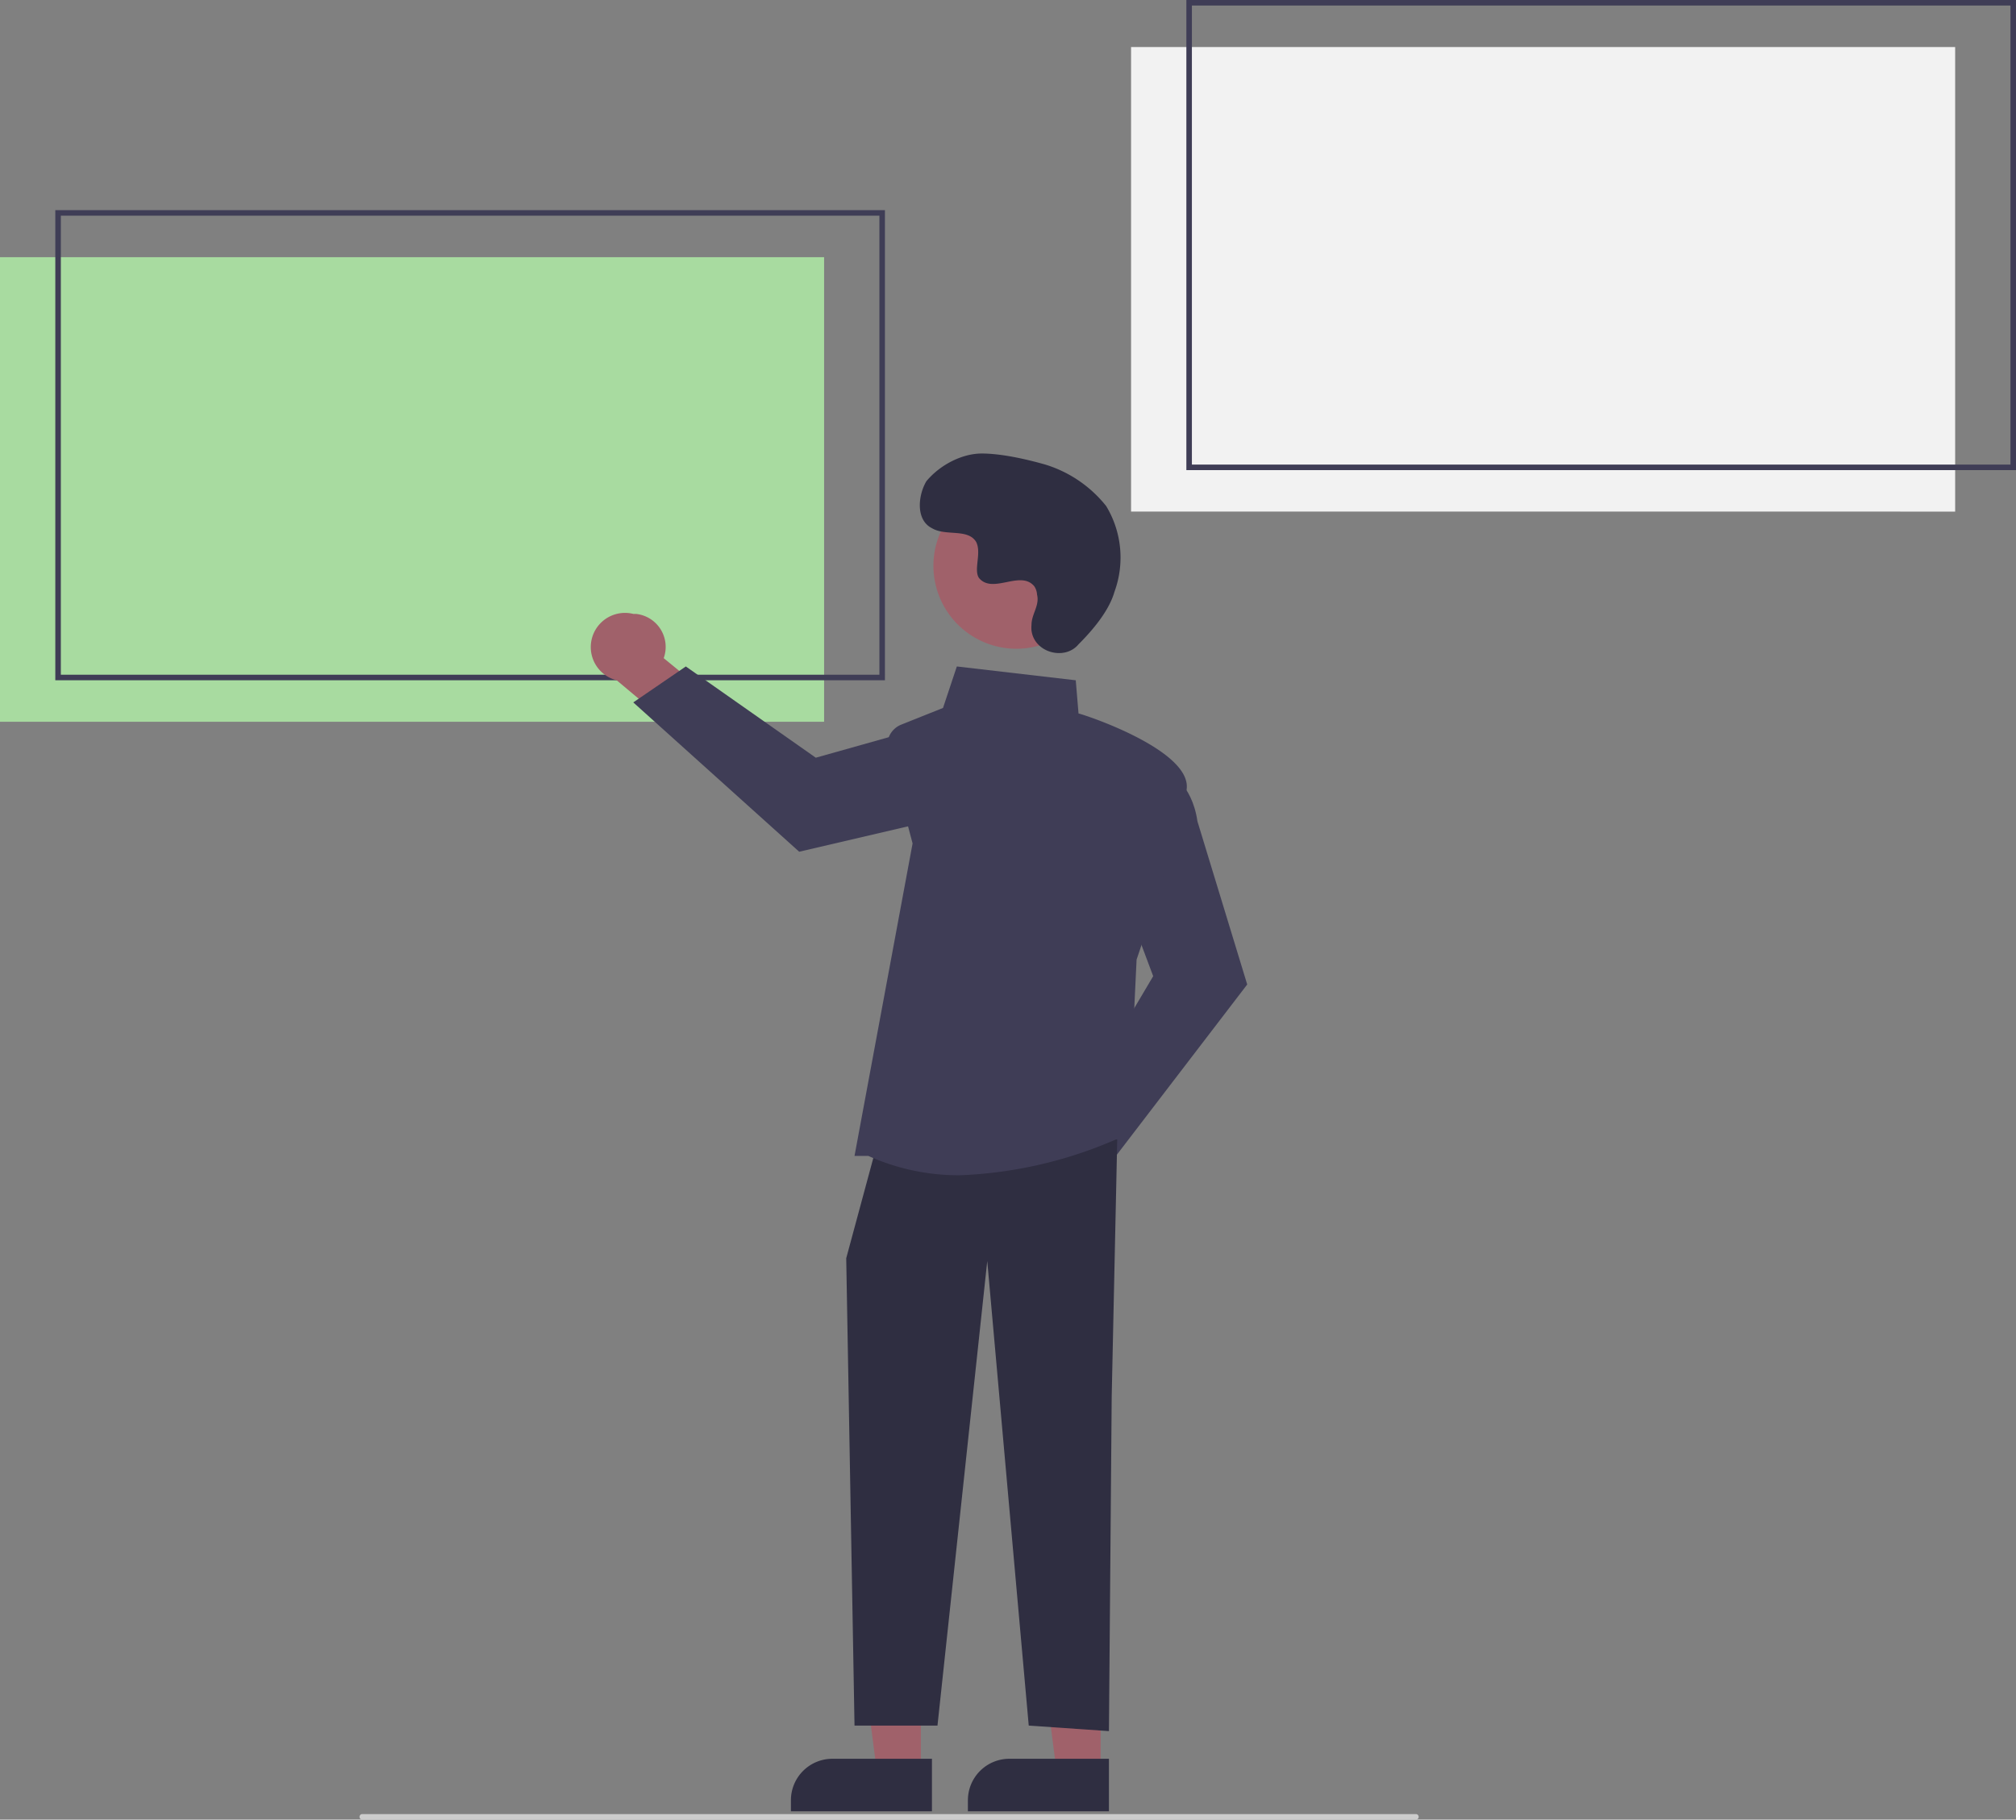 <svg xmlns="http://www.w3.org/2000/svg" width="729" height="658" data-name="Layer 1"><rect width="100%" height="100%" fill="#808080" stroke="none"/><path fill="#a8dba0" d="M0 93h298v168H0z"/><path fill="#3f3d56" d="M320 246H20V76h300Zm-298-2h296V78H22Z"/><path fill="#f2f2f2" d="M409 17h298v168H409z"/><path fill="#3f3d56" d="M729 170H429V0h300Zm-298-2h296V2H431Z"/><path fill="#ccc" d="M512 658H131a1 1 0 1 1 0-2h381a1 1 0 1 1 0 2Z"/><path fill="#a0616a" d="M370 422a12 12 0 0 1 15-12l16-23 17 7-24 32a12 12 0 0 1-24-4Z"/><path fill="#3f3d56" d="m388 402 29-49-12-32 16-43h1c0 1 9 5 11 19l18 59-49 64Z"/><path fill="#a0616a" d="M230 222a12 12 0 0 1 10 16l22 18-8 16-31-26a12 12 0 0 1 6-24Z"/><path fill="#3f3d56" d="m248 241 47 33 32-9 42 19-1 1s-5 9-19 9l-60 14-60-54Z"/><path fill="#a0616a" d="M333 640h-16l-8-62h24v62z"/><path fill="#2f2e41" d="M301 636h36v19h-51v-4a15 15 0 0 1 15-15Z"/><path fill="#a0616a" d="M398 640h-16l-8-62h24v62z"/><path fill="#2f2e41" d="M365 636h36v19h-51v-4a15 15 0 0 1 15-15Zm39-224-2 93-1 121-29-2-15-168-18 168h-30l-3-169 10-37 88-6z"/><path fill="#3f3d56" d="M314 418h-5l21-113-9-34a8 8 0 0 1 5-9l15-6 5-15 43 5 1 12c4 1 42 14 39 28a760 760 0 0 1-18 61l-3 63a156 156 0 0 1-61 15 80 80 0 0 1-33-7Z"/><circle cx="581" cy="351" r="30" fill="#a0616a" transform="rotate(-61 350 459)"/><path fill="#2f2e41" d="M390 233c-5 6-16 3-17-5a10 10 0 0 1 0-2c0-4 3-7 2-11a6 6 0 0 0-1-3c-5-6-15 3-20-3-2-3 1-9-1-13-3-5-11-2-16-5-6-3-5-12-2-17 5-6 13-10 20-10s16 2 23 4a45 45 0 0 1 22 15 36 36 0 0 1 3 31c-2 7-8 14-13 19Z"/></svg>